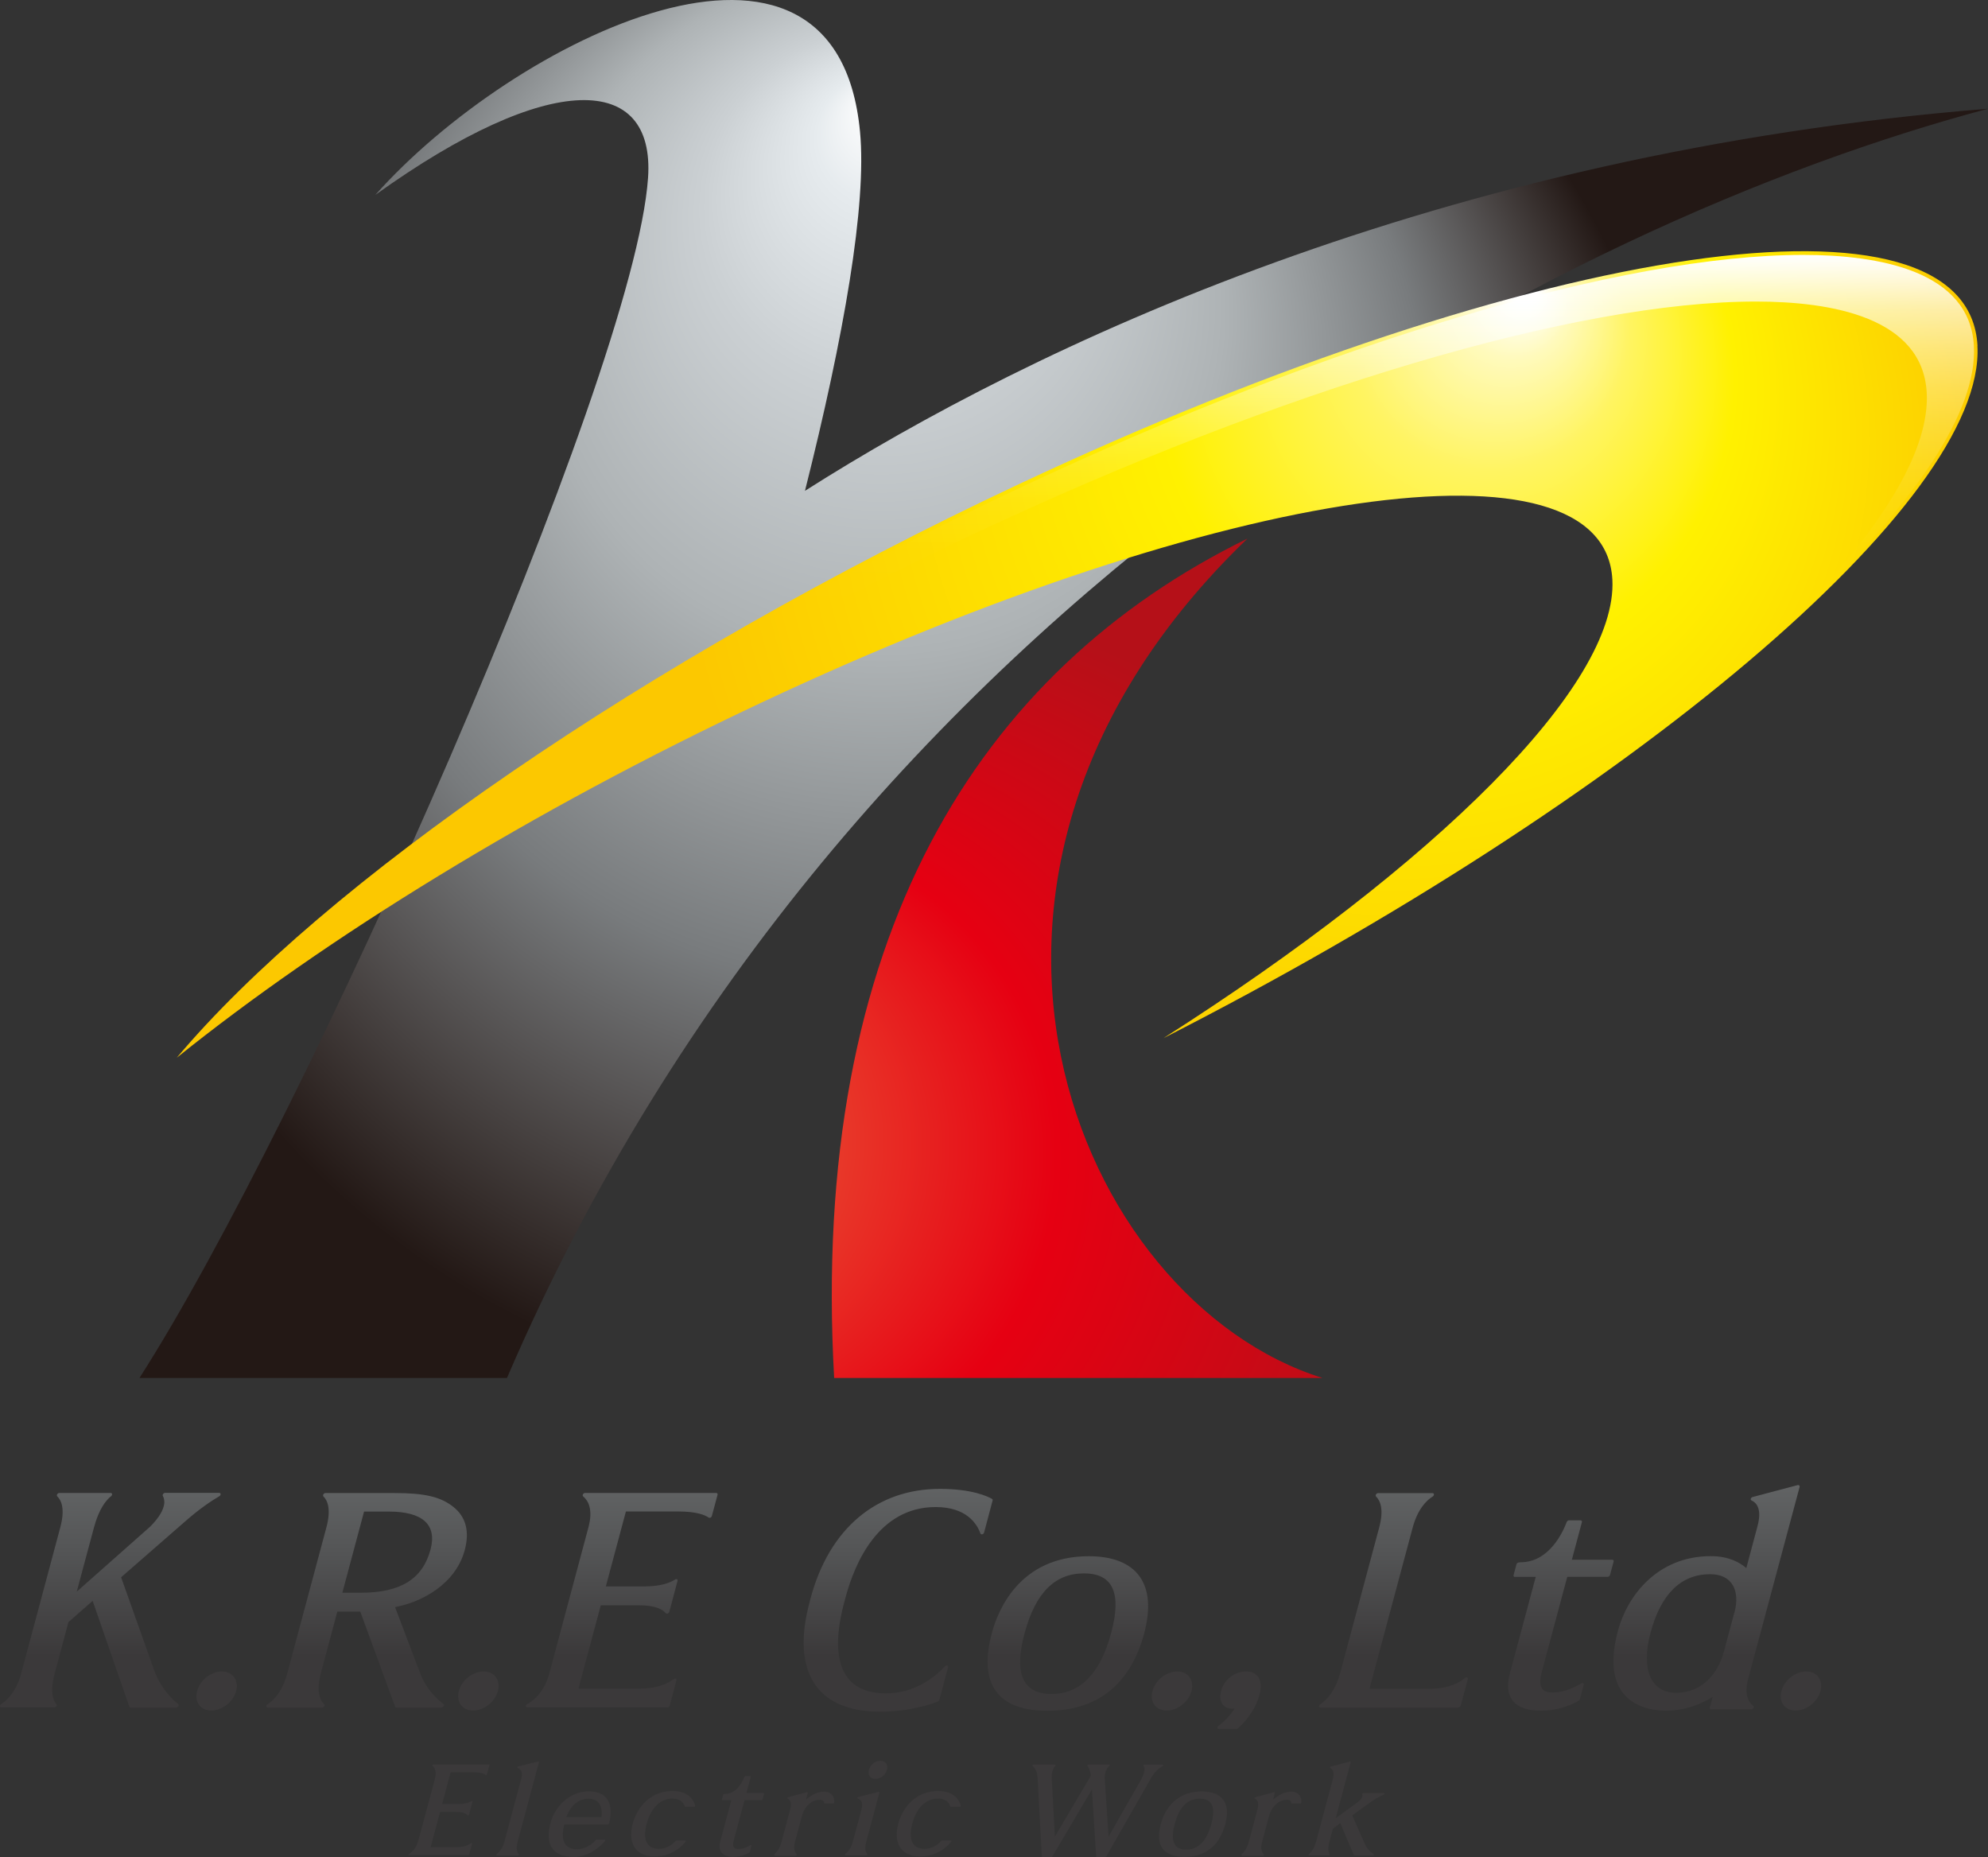 <?xml version="1.0" encoding="UTF-8"?><svg id="_イヤー_2" xmlns="http://www.w3.org/2000/svg" xmlns:xlink="http://www.w3.org/1999/xlink" viewBox="0 0 219.95 205.45"><rect x="0" y="0" width="219.95" height="205.45" fill="#333333" stroke="none"/><defs><style>.cls-1{fill:url(#linear-gradient-2);}.cls-2{fill:#3b393a;}.cls-3{fill:url(#radial-gradient);}.cls-4{fill:url(#radial-gradient-2);}.cls-5{fill:url(#radial-gradient-3);}.cls-6{fill:url(#linear-gradient);}</style><radialGradient id="radial-gradient" cx="97.47" cy="130.98" fx="58.99" fy="123.69" r="64.92" gradientTransform="matrix(1, 0, 0, 1, 0, 0)" gradientUnits="userSpaceOnUse"><stop offset=".01" stop-color="#fff"/><stop offset=".1" stop-color="#f29b7e"/><stop offset=".26" stop-color="#e94830"/><stop offset=".56" stop-color="#e60012"/><stop offset=".99" stop-color="#b51018"/></radialGradient><radialGradient id="radial-gradient-2" cx="97.51" cy="66.72" fx="97.51" fy="10.77" r="90.18" gradientTransform="matrix(1, 0, 0, 1, 0, 0)" gradientUnits="userSpaceOnUse"><stop offset=".01" stop-color="#fff"/><stop offset=".08" stop-color="#e6ebee"/><stop offset=".22" stop-color="#cbd0d3"/><stop offset=".42" stop-color="#aeb3b5"/><stop offset=".67" stop-color="#787b7d"/><stop offset=".99" stop-color="#231815"/></radialGradient><radialGradient id="radial-gradient-3" cx="147.33" cy="56.92" fx="169.17" fy="31.48" r="77.18" gradientTransform="matrix(1, 0, 0, 1, 0, 0)" gradientUnits="userSpaceOnUse"><stop offset=".02" stop-color="#fff"/><stop offset=".08" stop-color="#fffabc"/><stop offset=".2" stop-color="#fff462"/><stop offset=".41" stop-color="#fff100"/><stop offset=".95" stop-color="#fcc800"/></radialGradient><linearGradient id="linear-gradient" x1="121.2" y1="113.23" x2="121.2" y2="28.2" gradientTransform="matrix(1, 0, 0, 1, 0, 0)" gradientUnits="userSpaceOnUse"><stop offset=".54" stop-color="#feffff" stop-opacity="0"/><stop offset=".62" stop-color="#feffff" stop-opacity=".01"/><stop offset=".68" stop-color="#feffff" stop-opacity=".05"/><stop offset=".73" stop-color="#feffff" stop-opacity=".12"/><stop offset=".78" stop-color="#feffff" stop-opacity=".21"/><stop offset=".83" stop-color="#feffff" stop-opacity=".33"/><stop offset=".88" stop-color="#feffff" stop-opacity=".48"/><stop offset=".93" stop-color="#feffff" stop-opacity=".66"/><stop offset=".97" stop-color="#feffff" stop-opacity=".86"/><stop offset="1" stop-color="#feffff"/></linearGradient><linearGradient id="linear-gradient-2" x1="100.74" y1="164.29" x2="100.74" y2="191.29" gradientTransform="matrix(1, 0, 0, 1, 0, 0)" gradientUnits="userSpaceOnUse"><stop offset="0" stop-color="#616364"/><stop offset=".25" stop-color="#555657"/><stop offset=".7" stop-color="#3b393a"/></linearGradient></defs><g id="logo"><g><path class="cls-3" d="M92.29,152.44h54.03c-27.15-8.48-47.24-55.42-8.3-92.86-29.84,14.61-48.45,44.29-45.73,92.86Z"/><path class="cls-4" d="M89.06,54.3c4.3-17.08,6.86-31.65,6.09-39.74-2.64-27.9-38.41-10.12-53.62,7,19.36-13.9,30.96-13.41,30.17-1.9-1.51,22.14-38.17,104.57-56.27,132.78H56.09C93.66,65.15,172.82,24.57,219.95,12.03c-60.77,4.87-105.83,26.32-130.89,42.27Z"/><path class="cls-5" d="M218.79,38.26c-.98-18.61-48.48-11.75-106.08,15.31-41.54,19.52-76.98,44.21-93.15,63.44,16.44-13.22,39.29-27.36,64.72-39.3,51.1-24.01,93.23-30.09,94.11-13.59,.62,11.69-19.64,31.58-49.67,50.73,51.62-26.29,90.99-59.35,90.06-76.59Z"/><path class="cls-6" d="M218.39,38.29c-.44-8.34-10.52-10.09-18.9-10.09-19.92,0-52.29,9.62-86.6,25.74-36.93,17.35-70.88,39.91-88.89,58.79,18.91-17.73,50.06-37.83,83.67-53.63,34.31-16.12,66.69-25.74,86.6-25.74,8.38,0,18.45,1.75,18.9,10.09,.33,6.1-4.51,14.26-13.26,23.46,12.02-11.29,18.86-21.41,18.48-28.62Z"/><path class="cls-1" d="M23.39,189.23c-1.21,0-1.91-.95-1.58-2.16,.32-1.21,1.53-2.16,2.74-2.16,1.33,0,1.86,1.12,1.58,2.16-.32,1.19-1.55,2.16-2.74,2.16Zm31.7-2.16c.28-1.04-.24-2.16-1.58-2.16-1.21,0-2.42,.95-2.74,2.16-.32,1.21,.37,2.16,1.58,2.16s2.42-.97,2.74-2.16Zm71.51-6.42c1.44-5.39-.79-8.49-6.14-8.49-7.62,0-10.04,5.94-10.72,8.49-1.51,5.63,.62,8.61,6.14,8.61s9.19-2.9,10.73-8.61Zm-3.67,.03c-1.2,4.46-3.41,6.72-6.59,6.72s-4.18-2.26-2.98-6.72c1.19-4.45,3.34-6.62,6.56-6.62s4.21,2.17,3.01,6.62Zm8.9,6.39c.28-1.04-.24-2.16-1.58-2.16-1.21,0-2.42,.95-2.74,2.16-.33,1.21,.37,2.16,1.58,2.16s2.42-.97,2.74-2.16Zm69.59,0c.28-1.04-.24-2.16-1.58-2.16-1.21,0-2.42,.95-2.74,2.16-.33,1.21,.37,2.16,1.58,2.16s2.42-.97,2.74-2.16Zm-127.59,1.82c.11,0,.23-.09,.26-.2l.75-2.79c.02-.08,0-.16-.07-.19-.02-.01-.05-.02-.07-.02-.05,0-.11,.02-.16,.06-.63,.48-1.81,1.06-3.79,1.06h-6.75l2.47-9.22h4.24c1.86,0,2.63,.48,2.96,.88,.03,.03,.08,.05,.13,.05,.03,0,.05,0,.08-.02,.08-.03,.15-.1,.17-.18l.91-3.42c.02-.08,0-.15-.06-.19-.02-.01-.05-.02-.08-.02-.04,0-.09,.01-.14,.05-.53,.35-1.55,.76-3.41,.76h-4.24l2.22-8.29h5.79c2.1,0,3,.42,3.36,.67,.03,.02,.06,.03,.1,.03,.03,0,.07,0,.11-.02,.07-.04,.13-.1,.15-.18l.63-2.35c.01-.05,0-.1-.02-.14-.03-.04-.08-.06-.12-.06h-14.52c-.09,0-.18,.06-.23,.15-.05,.09-.04,.18,.02,.23,.56,.47,1.12,1.44,.58,3.44l-4.31,16.1c-.54,2-1.63,2.98-2.46,3.44-.09,.05-.15,.14-.14,.23,0,.09,.07,.14,.16,.14h15.51Zm-54.32,0c.09,0,.18-.06,.23-.15,.05-.09,.04-.18-.02-.23-.64-.49-1.83-1.6-2.61-3.59l-3.71-10.43,7.05-6.15c1.64-1.45,2.98-2.33,3.82-2.82,.09-.05,.14-.14,.14-.23,0-.08-.07-.14-.16-.14h-5.99c-.08,0-.16,.05-.21,.12-.05,.07-.07,.16-.03,.22,.12,.23,.17,.49,.16,.78-.06,.75-.59,1.64-1.57,2.62l-8.12,7.19,1.91-7.11c.55-2.05,1.33-3.01,1.9-3.46,.07-.06,.11-.15,.1-.22-.01-.08-.07-.13-.15-.13H6.56c-.09,0-.18,.06-.23,.14-.05,.08-.05,.17,0,.23,.46,.44,.89,1.4,.34,3.44l-4.31,16.1c-.54,2.01-1.51,2.98-2.23,3.45-.08,.05-.13,.14-.13,.23,0,.08,.07,.14,.16,.14H6.01c.08,0,.17-.05,.23-.13,.05-.08,.05-.17,0-.22-.38-.45-.73-1.42-.17-3.48l1.5-5.61,2.68-2.35,4.06,11.71c.02,.06,.08,.1,.15,.1h5.06Zm141.84,0c.11,0,.22-.09,.26-.2l.79-2.94c.02-.08-.01-.16-.08-.19-.01,0-.04-.01-.07-.01-.06,0-.12,.03-.17,.07-.63,.55-1.81,1.2-3.88,1.2h-6.68l4.77-17.8c.55-2.06,1.52-3.03,2.23-3.47,.08-.05,.13-.15,.13-.23,0-.08-.07-.14-.15-.14h-6.04c-.08,0-.17,.06-.22,.14-.05,.08-.04,.17,0,.23,.46,.45,.9,1.41,.35,3.44l-4.3,16.04c-.56,2.07-1.52,3.05-2.22,3.51-.08,.05-.13,.14-.13,.23,0,.08,.07,.14,.16,.14h15.25Zm-112.5,0c.09,0,.19-.06,.24-.15,.05-.09,.04-.18-.03-.23-.66-.5-1.89-1.6-2.59-3.44l-2.76-7.28c2.92-.54,6.69-2.52,7.71-6.31,.55-2.06,.13-3.66-1.24-4.76-1.4-1.13-3.18-1.55-6.55-1.55h-7.62c-.09,0-.18,.06-.23,.14-.05,.08-.05,.17,0,.23,.45,.44,.88,1.4,.33,3.44l-4.31,16.08c-.55,2.06-1.5,3.03-2.2,3.48-.08,.05-.13,.14-.13,.23,0,.08,.07,.14,.15,.14h6.03c.09,0,.18-.06,.23-.14,.05-.08,.05-.17,0-.22-.47-.46-.92-1.43-.38-3.45l1.82-6.81h2.54l3.86,10.53c.02,.06,.08,.09,.15,.09h4.99Zm-10.97-12.7l2.4-8.97h2.73c3.76,0,5.36,1.45,4.62,4.21-.87,3.25-3.32,4.77-7.71,4.77h-2.04Zm151.61,11.54l-.32,1.17c-.02,.05,0,.1,.02,.14,.04,.04,.08,.06,.13,.06h4.45c.09,0,.18-.06,.24-.15,.04-.08,.04-.18-.02-.23-.52-.4-1.04-1.25-.58-2.97l5.7-21.26c.01-.06,0-.12-.04-.16-.03-.03-.07-.04-.11-.04-.02,0-.04,0-.06,0l-4.99,1.32c-.09,.02-.17,.1-.2,.18-.03,.09,0,.17,.08,.2,.57,.26,1.16,.96,.66,2.84l-1.24,4.64c-.69-.6-1.93-1.32-3.92-1.32-5.96,0-9.26,4.44-10.28,8.24-2.21,8.22,3.49,8.86,5.29,8.86,2.27,0,4.07-.83,5.19-1.53Zm2.4-9.35l-1.13,4.22c-.92,3.43-3.19,4.67-5.31,4.67-2.8,0-3.92-2.6-2.84-6.63,1.15-4.31,3.38-6.49,6.6-6.49,2.42,0,3.34,1.79,2.69,4.24Zm-88.13,9.84c.08-.03,.15-.1,.17-.18l.96-3.59c.03-.09-.01-.17-.09-.2-.02,0-.04,0-.06,0-.07,0-.14,.04-.2,.09-1.02,1.11-3.23,2.99-6.54,2.99-6.35,0-5.62-6.25-4.62-9.97l.18-.68c1-3.72,3.62-9.96,9.96-9.96,3.39,0,4.56,1.83,4.95,2.92,.02,.06,.08,.1,.15,.1,.02,0,.04,0,.06,0,.09-.03,.17-.1,.2-.2l.94-3.54c.02-.08,0-.15-.06-.18-.45-.26-2.19-1.11-5.77-1.11-7.03,0-12.25,4.41-14.31,12.11l-.11,.43c-2.06,7.7,.79,12.11,7.82,12.11,3.24,0,5.69-.85,6.36-1.12Zm70.9-.06c.06-.04,.11-.1,.13-.17l.43-1.6c.02-.08,0-.15-.07-.18-.02-.02-.06-.02-.08-.02-.05,0-.09,0-.13,.04-.61,.38-1.83,1-3.17,1-.88,0-1.72-.27-1.19-2.26l2.82-10.53h4.47c.11,0,.23-.09,.26-.2l.4-1.49c.03-.11-.03-.2-.15-.2h-4.47l1.11-4.16c.03-.11-.03-.2-.15-.2h-1.28c-.1,0-.21,.08-.25,.18-.39,1.04-1.9,4.46-5.11,4.46l-.2,.02c-.11,0-.22,.1-.25,.2l-.32,1.2c-.03,.11,.03,.2,.14,.2h2.31l-2.86,10.68c-.71,2.66,.5,4.12,3.43,4.12,2.19,0,3.73-.84,4.15-1.09Zm-37.87,3.12c.06,0,.12-.03,.17-.07,1.2-1.09,2.03-2.38,2.39-3.72,.42-1.59-.15-2.58-1.51-2.58-1.23,0-2.4,.91-2.73,2.12-.35,1.29,.33,1.99,1.14,1.99,.08,0,.2,0,.33-.02h0c-.39,.68-1.02,1.36-1.77,1.93-.08,.06-.12,.15-.11,.22,.01,.08,.07,.13,.16,.13h1.93Z"/><g><path class="cls-2" d="M131.03,205.41c-2.34,0-3.24-1.26-2.6-3.64,.29-1.08,1.31-3.59,4.54-3.59,2.27,0,3.21,1.31,2.6,3.59-.65,2.42-2.17,3.64-4.54,3.64Zm1.71-6.43c-1.36,0-2.27,.92-2.77,2.8-.51,1.89-.08,2.84,1.26,2.84s2.28-.96,2.79-2.84c.51-1.89,.09-2.8-1.28-2.8Z"/><path class="cls-2" d="M45.25,205.25s-.07-.02-.07-.06c0-.04,.02-.08,.06-.1,.35-.2,.81-.61,1.04-1.46l1.83-6.81c.23-.85,0-1.26-.25-1.46-.03-.02-.03-.06,0-.1,.02-.04,.06-.06,.1-.06h6.14s.04,0,.05,.02c.01,.02,.01,.04,0,.06l-.27,.99s-.03,.06-.06,.08c-.02,0-.03,.01-.05,.01-.02,0-.03,0-.04-.01-.15-.11-.53-.29-1.42-.29h-2.45l-.94,3.51h1.79c.79,0,1.22-.17,1.44-.32,.02-.01,.04-.02,.06-.02,.01,0,.03,0,.04,0,.03,.01,.04,.04,.03,.08l-.39,1.45s-.04,.07-.07,.08c-.01,0-.02,0-.04,0-.02,0-.04,0-.05-.02-.14-.17-.46-.37-1.25-.37h-1.79l-1.05,3.9h2.85c.84,0,1.34-.24,1.61-.45,.02-.01,.04-.02,.07-.02,.01,0,.02,0,.03,0,.03,.02,.04,.04,.03,.08l-.32,1.18s-.06,.08-.11,.08h-6.56Z"/><path class="cls-2" d="M121.34,205.45s-.06-.02-.06-.06l-.47-7.43-4.39,7.43s-.06,.06-.1,.06h-.98s-.06-.02-.07-.06l-.47-8.64c-.03-.8-.32-1.19-.55-1.38-.03-.02-.03-.06,0-.1,.02-.04,.06-.06,.1-.06h2.37s.06,.02,.07,.04c0,.03,0,.06-.03,.09-.18,.19-.4,.57-.4,1.31l.35,6.53,3.97-6.72c-.04-.58-.22-.93-.37-1.11-.02-.02-.02-.06,0-.09,.02-.03,.06-.05,.09-.05h2.31s.06,.02,.07,.05c0,.03,0,.07-.04,.09-.23,.2-.51,.6-.52,1.32l.43,6.51,3.67-6.43c.41-.82,.34-1.21,.2-1.39-.02-.03-.02-.06,0-.09,.02-.03,.06-.05,.09-.05h2.02s.07,.03,.07,.06c0,.04-.03,.08-.06,.1-.33,.17-.81,.53-1.24,1.24l-5.01,8.77s-.06,.06-.1,.06h-.96Z"/><path class="cls-2" d="M93.53,205.25s-.06-.02-.06-.06c0-.03,.02-.07,.05-.1,.27-.18,.63-.57,.84-1.36l.96-3.58c.22-.81-.12-1.1-.43-1.19-.03-.01-.05-.04-.04-.08,0-.04,.04-.07,.08-.08l2.28-.58s.01,0,.02,0c.02,0,.03,0,.05,.02,.02,.02,.02,.04,.02,.07l-1.46,5.44c-.21,.78-.06,1.16,.11,1.34,.02,.02,.02,.06,0,.1-.02,.03-.06,.06-.09,.06h-2.31Zm3.32-8.46c-.58,0-.87-.41-.71-1,.16-.58,.67-1,1.25-1s.9,.41,.74,1c-.16,.59-.68,1-1.28,1Z"/><path class="cls-2" d="M149.85,205.25s-.05-.01-.06-.03l-1.5-3.53-.82,.61-.39,1.46c-.21,.79-.09,1.17,.04,1.35,.02,.02,.02,.06,0,.09-.02,.03-.06,.05-.09,.05h-2.19s-.06-.02-.07-.05c0-.03,.02-.07,.05-.1,.24-.18,.58-.57,.79-1.36l1.85-6.9c.22-.83-.03-1.14-.29-1.25-.03-.01-.04-.05-.03-.08,0-.04,.04-.07,.08-.08l2.13-.56s.02,0,.02,0c.02,0,.03,0,.05,.02,.02,.02,.02,.04,.02,.07l-1.66,6.18,2.46-1.79c.47-.36,.52-.67,.48-.87,0-.03,0-.06,.03-.08,.02-.03,.06-.04,.08-.04h2.29s.07,.02,.07,.06c0,.04-.03,.08-.07,.1-.42,.19-1.04,.51-1.62,.94l-1.89,1.37,1.43,3.24c.25,.53,.65,.86,.94,1.04,.03,.02,.03,.06,.02,.1-.02,.04-.06,.06-.1,.06h-2.03Z"/><path class="cls-2" d="M54.97,205.25s-.06-.02-.06-.06c0-.03,.02-.07,.05-.1,.27-.19,.64-.58,.85-1.36l1.87-6.98c.22-.83-.17-1.09-.42-1.17-.03-.01-.05-.05-.04-.08,.01-.04,.05-.07,.09-.08l2.24-.56s.02,0,.02,0c.02,0,.04,0,.05,.02,.02,.01,.02,.04,.01,.07l-2.36,8.81c-.21,.79-.05,1.17,.12,1.34,.02,.02,.02,.06,0,.1-.02,.03-.06,.06-.1,.06h-2.32Z"/><path class="cls-2" d="M72.47,205.37c-2.52,0-2.93-1.87-2.47-3.62,.48-1.75,1.89-3.62,4.41-3.62,1.97,0,2.42,1.25,2.51,1.63,0,.03,0,.06-.02,.08-.02,.03-.06,.04-.09,.04h-.98s-.05-.02-.06-.04c-.06-.2-.32-.87-1.38-.87-1.32,0-2.36,1.01-2.84,2.78-.47,1.76,.03,2.78,1.35,2.78,1.04,0,1.67-.67,1.84-.87,.02-.03,.06-.05,.09-.05h.99s.05,.02,.06,.04c.01,.03,0,.06-.02,.08-.29,.38-1.4,1.63-3.39,1.63Z"/><path class="cls-2" d="M101.85,205.37c-2.52,0-2.93-1.87-2.47-3.62,.48-1.75,1.89-3.62,4.41-3.62,1.97,0,2.42,1.25,2.51,1.63,0,.03,0,.06-.03,.08-.02,.03-.06,.04-.08,.04h-.98s-.06-.02-.06-.04c-.06-.2-.32-.87-1.38-.87-1.32,0-2.36,1.01-2.84,2.78-.47,1.76,.03,2.78,1.35,2.78,1.04,0,1.68-.67,1.84-.87,.02-.03,.06-.05,.09-.05h.99s.06,.02,.06,.04c.01,.03,0,.06-.02,.08-.29,.38-1.39,1.63-3.39,1.63Z"/><path class="cls-2" d="M63.4,205.41c-2.25,0-3.13-1.34-2.48-3.78,.45-1.66,1.97-3.46,4.26-3.46s2.67,1.8,2.22,3.48l-.02,.09s-.06,.09-.11,.09h-4.84c-.21,.87-.22,1.48-.02,1.96,.22,.49,.73,.79,1.38,.79,1.16,0,1.93-.79,2.13-1.03,.02-.03,.05-.04,.08-.04h.91s.05,.02,.06,.04c0,.03,0,.06-.02,.09-.34,.42-1.61,1.78-3.48,1.78h-.07Zm3.14-4.38c.13-.71,0-2.05-1.42-2.05-.52,0-1.8,.2-2.46,2.05h3.89Z"/><path class="cls-2" d="M81.15,205.41c-1.24,0-1.75-.62-1.45-1.74l1.21-4.52h-.98s-.07-.04-.06-.09l.14-.51s.06-.08,.1-.09h.08c1.36,0,2-1.45,2.16-1.89,.02-.04,.06-.08,.11-.08h.54s.08,.04,.06,.09l-.47,1.76h1.89s.08,.04,.06,.09l-.17,.63s-.06,.09-.11,.09h-1.89l-1.19,4.45c-.23,.84,.13,.95,.5,.95,.57,0,1.08-.26,1.34-.42,.02-.01,.04-.02,.06-.02,.01,0,.02,0,.03,0,.02,.01,.03,.04,.03,.08l-.18,.68s-.03,.05-.05,.07c-.18,.11-.83,.46-1.76,.46Z"/><path class="cls-2" d="M85.7,205.25s-.06-.02-.06-.05c0-.03,.01-.07,.04-.09,.25-.19,.58-.59,.79-1.36l.95-3.56c.17-.64,.08-1.07-.28-1.21-.03-.01-.04-.05-.03-.08,.01-.04,.04-.07,.08-.08l2.08-.56s.02,0,.03,0c.02,0,.04,0,.05,.02,.02,.02,.02,.04,.02,.07l-.2,.73h0c.78-.62,1.37-.88,2.04-.88,.83,0,1.17,.71,1.09,1.22,0,.03-.02,.05-.04,.07-.02,.02-.05,.03-.07,.03h-.95s-.06-.02-.06-.06c-.02-.32-.28-.36-.52-.36-.64,0-1.59,.5-1.95,1.85l-.76,2.84c-.2,.76,0,1.15,.2,1.34,.02,.02,.02,.06,0,.1-.02,.03-.06,.06-.1,.06h-2.35Z"/><path class="cls-2" d="M137.41,205.25s-.06-.02-.07-.05c0-.03,.01-.07,.04-.09,.25-.19,.58-.59,.79-1.36l.95-3.56c.17-.64,.08-1.07-.27-1.21-.03-.01-.04-.05-.04-.08,.01-.04,.05-.07,.08-.08l2.08-.56s.02,0,.02,0c.02,0,.04,0,.05,.02,.02,.02,.02,.04,.01,.07l-.2,.73h0c.78-.62,1.37-.88,2.04-.88,.83,0,1.17,.71,1.09,1.22,0,.03-.02,.05-.04,.07-.02,.02-.05,.03-.07,.03h-.95s-.06-.02-.06-.06c-.02-.32-.27-.36-.52-.36-.64,0-1.59,.5-1.95,1.85l-.76,2.84c-.2,.76,0,1.15,.2,1.34,.02,.02,.03,.06,0,.1-.02,.03-.06,.06-.1,.06h-2.35Z"/></g></g></g></svg>